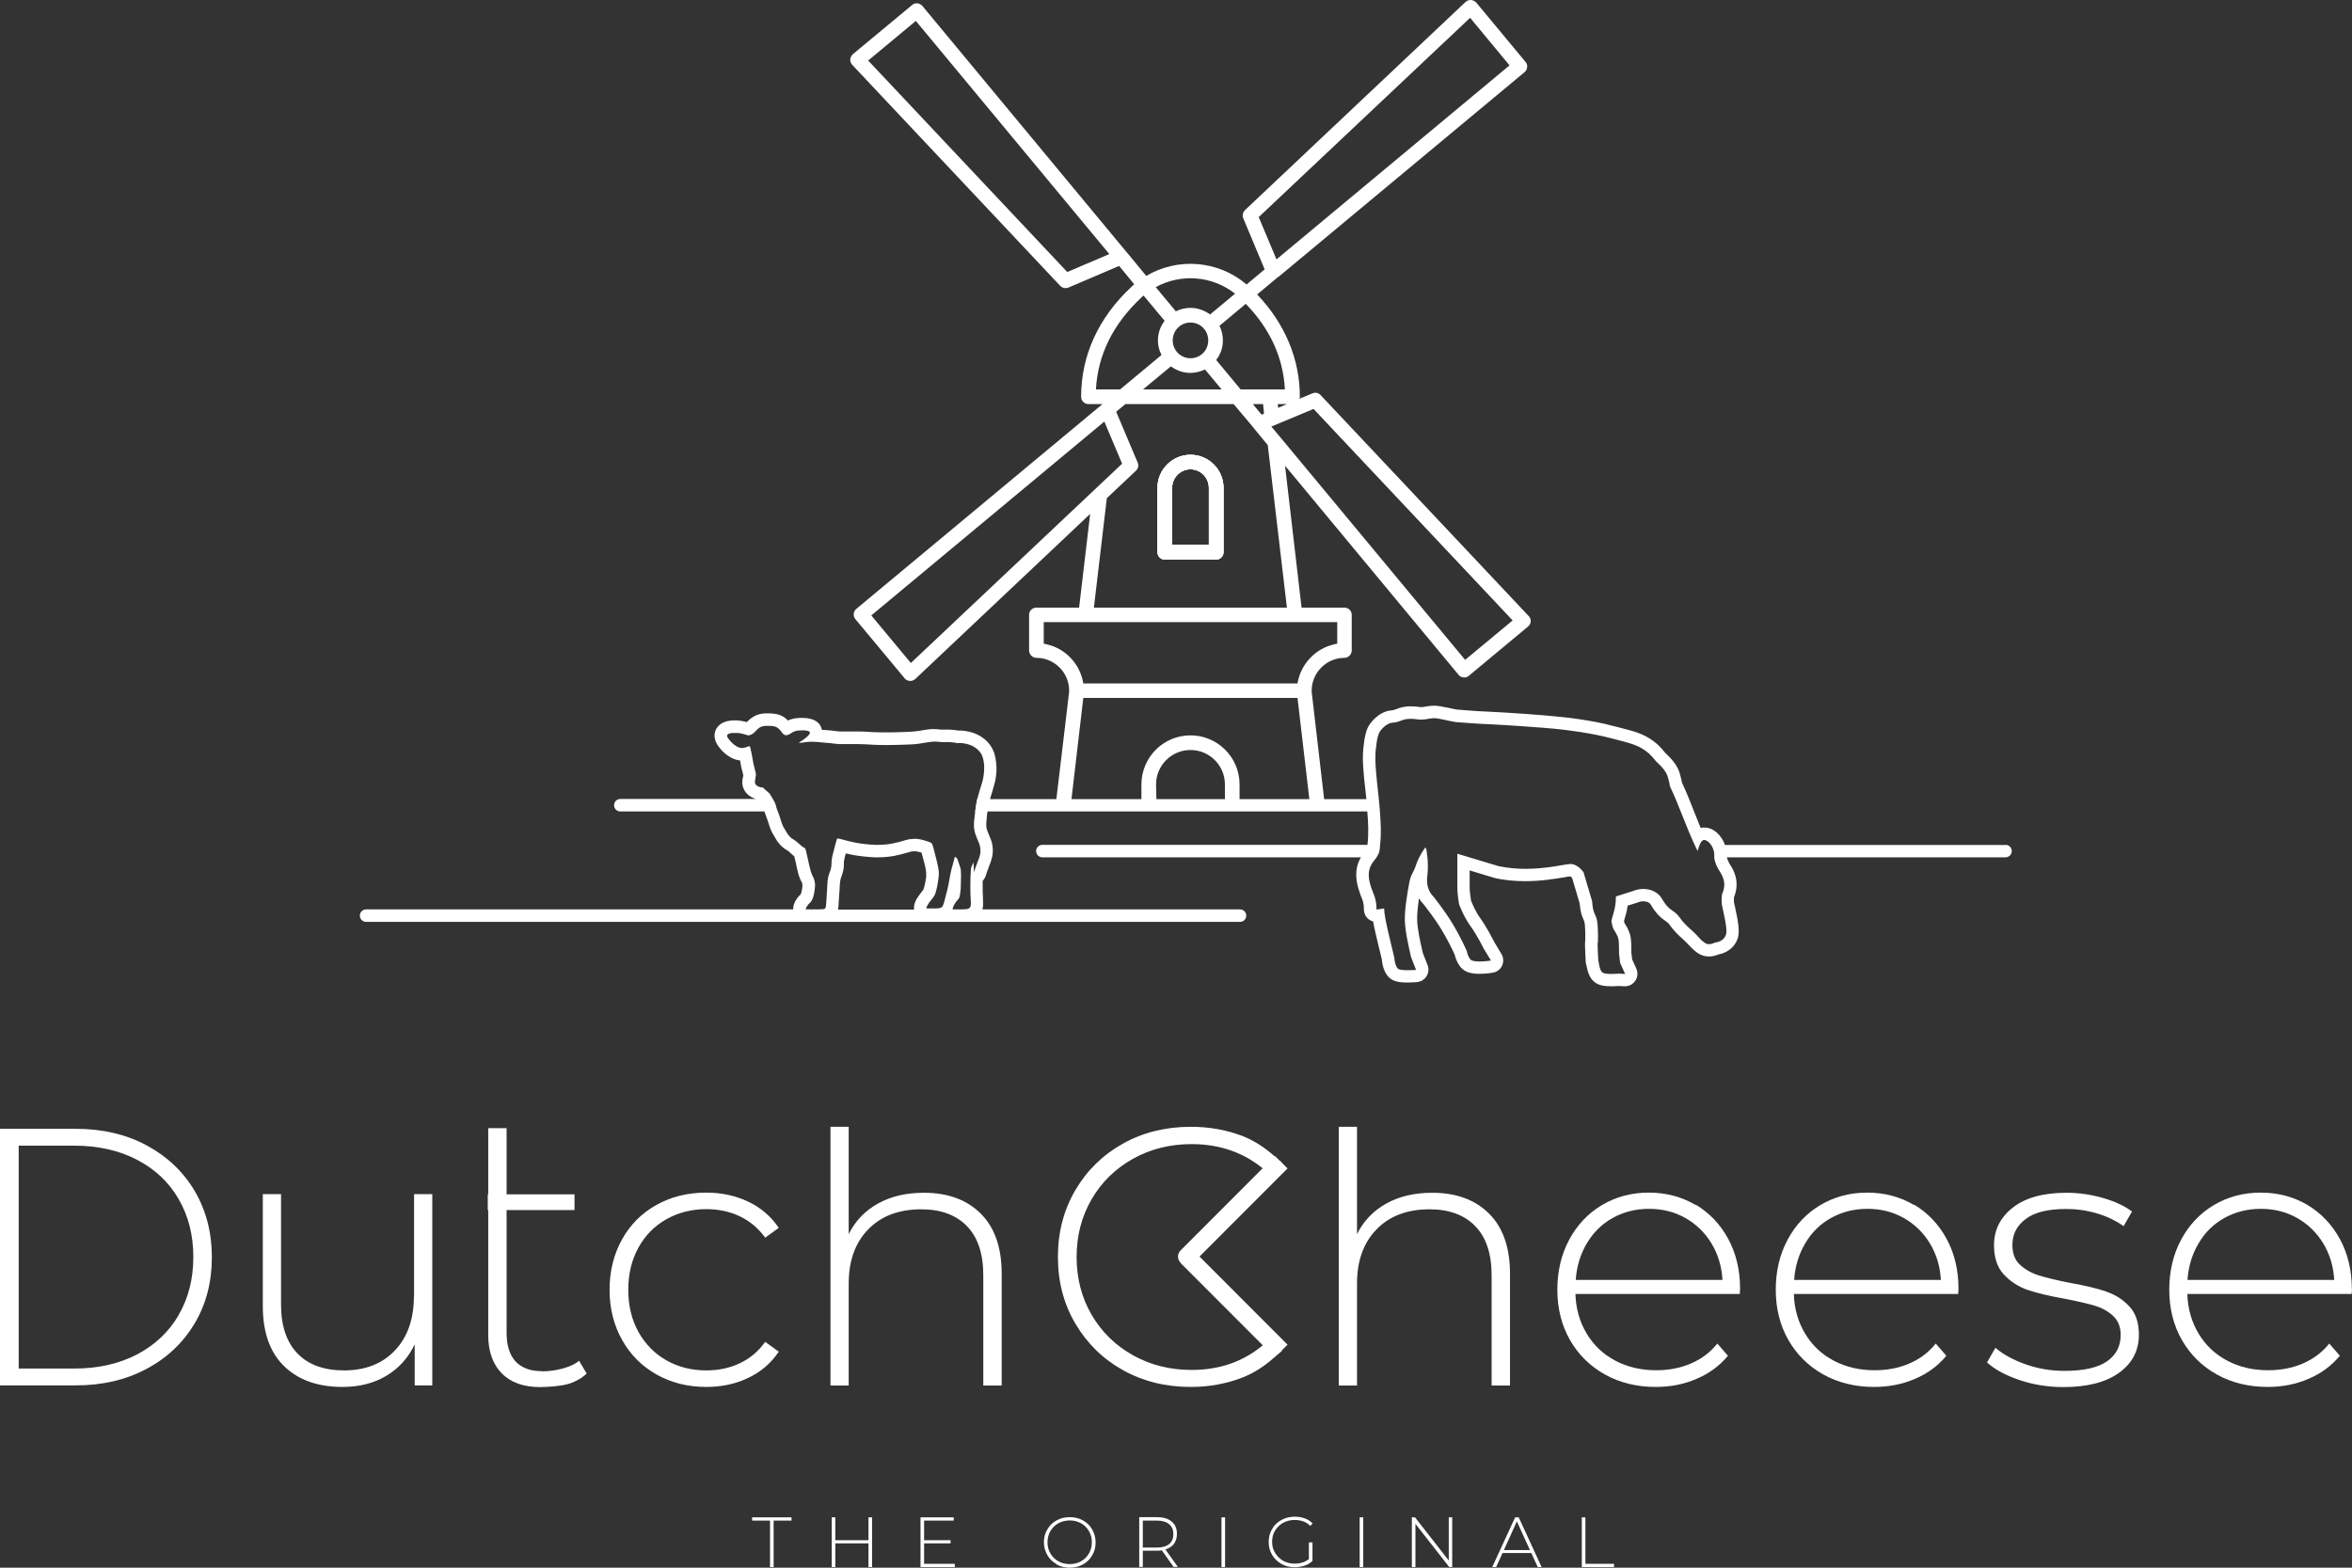 <svg width="237" height="158" viewBox="0 0 237 158" fill="none" xmlns="http://www.w3.org/2000/svg">
<rect x="0" y="0" width="237" height="158" fill="#333333" stroke="none"/>
<path d="M99.773 80.541C99.773 80.541 99.742 80.667 99.726 80.746C99.647 81.06 99.569 81.406 99.522 81.799H98.266C98.313 81.406 98.376 80.981 98.47 80.541H99.773Z" fill="white"/>
<path d="M107.967 80.541L107.889 81.17L106.444 80.73L106.46 80.541H107.967Z" fill="white"/>
<path d="M116.538 81.343C116.538 81.343 116.459 80.824 116.459 81.264C116.459 81.704 115.502 81.201 115.015 81.343V80.541H116.522V81.343H116.538Z" fill="white"/>
<path d="M119.96 45.836C118.123 45.836 116.632 47.329 116.632 49.168V55.66C116.632 56.053 116.962 56.398 117.37 56.398H122.55C122.958 56.398 123.288 56.053 123.288 55.66V49.168C123.288 47.329 121.796 45.836 119.96 45.836ZM121.812 54.905H118.108V49.168C118.108 48.146 118.94 47.298 119.96 47.298C120.98 47.298 121.812 48.146 121.812 49.168V54.905Z" fill="white"/>
<path d="M119.96 45.836C118.123 45.836 116.632 47.329 116.632 49.168V55.66C116.632 56.053 116.962 56.398 117.37 56.398H122.55C122.958 56.398 123.288 56.053 123.288 55.66V49.168C123.288 47.329 121.796 45.836 119.96 45.836ZM121.812 54.905H118.108V49.168C118.108 48.146 118.94 47.298 119.96 47.298C120.98 47.298 121.812 48.146 121.812 49.168V54.905Z" fill="white"/>
<path d="M119.96 45.836C118.123 45.836 116.632 47.329 116.632 49.168V55.66C116.632 56.053 116.962 56.398 117.37 56.398H122.55C122.958 56.398 123.288 56.053 123.288 55.66V49.168C123.288 47.329 121.796 45.836 119.96 45.836ZM121.812 54.905H118.108V49.168C118.108 48.146 118.94 47.298 119.96 47.298C120.98 47.298 121.812 48.146 121.812 49.168V54.905Z" fill="white"/>
<path d="M77.593 153.253H75.787V152.923H79.759V153.253H77.954V157.937H77.593V153.253Z" fill="white"/>
<path d="M87.874 152.923V157.937H87.513V155.548H84.17V157.937H83.809V152.923H84.17V155.234H87.513V152.923H87.874Z" fill="white"/>
<path d="M96.21 157.607V157.937H92.756V152.923H96.1V153.253H93.117V155.234H95.786V155.548H93.117V157.607H96.21Z" fill="white"/>
<path d="M106.46 157.638C106.068 157.418 105.754 157.12 105.534 156.727C105.314 156.334 105.189 155.91 105.189 155.438C105.189 154.966 105.298 154.526 105.534 154.149C105.754 153.756 106.068 153.457 106.46 153.237C106.852 153.017 107.292 152.907 107.794 152.907C108.297 152.907 108.72 153.017 109.129 153.237C109.521 153.457 109.835 153.756 110.055 154.149C110.275 154.542 110.4 154.966 110.4 155.454C110.4 155.941 110.29 156.365 110.055 156.758C109.835 157.151 109.521 157.45 109.129 157.67C108.736 157.89 108.297 158 107.794 158C107.292 158 106.868 157.89 106.46 157.67V157.638ZM108.925 157.356C109.27 157.167 109.537 156.9 109.725 156.57C109.914 156.24 110.023 155.862 110.023 155.438C110.023 155.014 109.929 154.652 109.725 154.306C109.521 153.96 109.27 153.709 108.925 153.52C108.579 153.332 108.202 153.237 107.794 153.237C107.386 153.237 106.994 153.332 106.648 153.52C106.303 153.709 106.036 153.976 105.848 154.306C105.659 154.636 105.55 155.014 105.55 155.438C105.55 155.862 105.644 156.224 105.848 156.57C106.052 156.915 106.319 157.167 106.648 157.356C106.994 157.544 107.371 157.638 107.794 157.638C108.218 157.638 108.595 157.544 108.925 157.356Z" fill="white"/>
<path d="M118.265 157.937L117.072 156.255C116.899 156.287 116.726 156.287 116.585 156.287H115.156V157.921H114.795V152.907H116.585C117.213 152.907 117.699 153.049 118.06 153.347C118.422 153.646 118.594 154.055 118.594 154.589C118.594 154.982 118.5 155.312 118.296 155.595C118.092 155.862 117.809 156.051 117.433 156.161L118.688 157.921H118.28L118.265 157.937ZM116.585 155.972C117.119 155.972 117.527 155.847 117.809 155.627C118.092 155.391 118.233 155.061 118.233 154.621C118.233 154.181 118.092 153.85 117.809 153.615C117.527 153.379 117.119 153.253 116.585 153.253H115.156V155.972H116.585Z" fill="white"/>
<path d="M123.084 152.923H123.445V157.937H123.084V152.923Z" fill="white"/>
<path d="M131.906 155.454H132.251V157.324C132.031 157.528 131.764 157.701 131.45 157.796C131.136 157.89 130.807 157.953 130.461 157.953C129.959 157.953 129.52 157.843 129.127 157.623C128.735 157.403 128.421 157.104 128.185 156.711C127.95 156.318 127.84 155.894 127.84 155.407C127.84 154.919 127.95 154.495 128.185 154.102C128.405 153.709 128.719 153.41 129.127 153.19C129.52 152.97 129.975 152.86 130.477 152.86C130.838 152.86 131.184 152.923 131.482 153.033C131.796 153.143 132.047 153.316 132.267 153.536L132.031 153.788C131.827 153.583 131.592 153.426 131.325 153.332C131.058 153.237 130.775 153.19 130.461 153.19C130.038 153.19 129.645 153.285 129.3 153.473C128.955 153.662 128.688 153.929 128.484 154.259C128.28 154.589 128.185 154.966 128.185 155.391C128.185 155.815 128.28 156.177 128.484 156.507C128.688 156.837 128.955 157.104 129.3 157.308C129.645 157.497 130.022 157.591 130.461 157.591C131.027 157.591 131.513 157.434 131.89 157.136V155.407L131.906 155.454Z" fill="white"/>
<path d="M137.007 152.923H137.368V157.937H137.007V152.923Z" fill="white"/>
<path d="M146.332 152.923V157.937H146.033L142.627 153.583V157.937H142.266V152.923H142.58L145.986 157.277V152.923H146.347H146.332Z" fill="white"/>
<path d="M154.306 156.523H151.402L150.758 157.937H150.366L152.673 152.923H153.034L155.342 157.937H154.949L154.306 156.523ZM154.165 156.224L152.846 153.332L151.543 156.224H154.165Z" fill="white"/>
<path d="M159.392 152.923H159.753V157.607H162.641V157.937H159.392V152.923Z" fill="white"/>
<path d="M14.771 115.435C12.699 114.319 10.313 113.769 7.629 113.769H0V139.626H7.629C10.313 139.626 12.684 139.075 14.771 137.959C16.843 136.859 18.46 135.319 19.622 133.37C20.783 131.405 21.349 129.189 21.349 126.705C21.349 124.222 20.768 121.99 19.622 120.041C18.46 118.076 16.843 116.551 14.771 115.435ZM18.005 132.537C17.016 134.234 15.619 135.555 13.798 136.513C11.977 137.456 9.874 137.928 7.488 137.928H1.884V115.467H7.488C9.874 115.467 11.977 115.938 13.798 116.882C15.619 117.825 17.016 119.145 18.005 120.858C18.994 122.556 19.48 124.505 19.48 126.69C19.48 128.874 18.994 130.823 18.005 132.521V132.537Z" fill="white"/>
<path d="M41.708 130.619C41.708 132.914 41.08 134.737 39.809 136.089C38.537 137.441 36.826 138.117 34.66 138.117C32.651 138.117 31.081 137.551 29.982 136.419C28.883 135.287 28.318 133.637 28.318 131.468V120.355H26.482V131.625C26.482 134.266 27.188 136.278 28.616 137.677C30.045 139.075 32.007 139.783 34.519 139.783C36.214 139.783 37.69 139.406 38.945 138.651C40.201 137.897 41.143 136.843 41.787 135.492V139.626H43.56V120.355H41.724V130.619H41.708Z" fill="white"/>
<path d="M54.627 138.195C53.45 138.195 52.555 137.865 51.959 137.221C51.362 136.576 51.048 135.617 51.048 134.36V121.958H57.892V120.371H51.048V113.706H49.196V120.371H49.149V121.958H49.196V134.549C49.196 136.199 49.651 137.488 50.562 138.415C51.472 139.343 52.759 139.798 54.439 139.798C55.208 139.798 56.652 139.688 57.358 139.453C58.065 139.217 58.646 138.887 59.117 138.431L58.347 137.142C57.562 137.849 55.836 138.211 54.643 138.211L54.627 138.195Z" fill="white"/>
<path d="M67.138 122.886C68.331 122.21 69.681 121.864 71.172 121.864C72.397 121.864 73.527 122.1 74.547 122.587C75.567 123.074 76.415 123.782 77.106 124.741L78.472 123.75C77.687 122.587 76.651 121.707 75.395 121.11C74.123 120.512 72.726 120.198 71.172 120.198C69.304 120.198 67.625 120.607 66.149 121.44C64.674 122.257 63.512 123.42 62.68 124.913C61.848 126.407 61.424 128.089 61.424 129.99C61.424 131.892 61.848 133.543 62.68 135.036C63.512 136.529 64.674 137.692 66.149 138.525C67.625 139.358 69.288 139.783 71.172 139.783C72.726 139.783 74.123 139.484 75.395 138.871C76.666 138.274 77.687 137.394 78.472 136.23L77.106 135.24C76.415 136.199 75.567 136.922 74.547 137.394C73.527 137.881 72.397 138.117 71.172 138.117C69.665 138.117 68.331 137.771 67.138 137.095C65.945 136.419 65.019 135.46 64.328 134.234C63.653 133.008 63.308 131.594 63.308 129.99C63.308 128.387 63.653 126.973 64.328 125.747C65.003 124.521 65.945 123.562 67.138 122.886Z" fill="white"/>
<path d="M93.086 120.214C91.312 120.214 89.774 120.575 88.471 121.298C87.168 122.021 86.179 123.059 85.52 124.379V113.565H83.683V139.641H85.52V129.377C85.52 127.083 86.163 125.259 87.482 123.908C88.785 122.556 90.574 121.88 92.835 121.88C94.797 121.88 96.335 122.446 97.434 123.577C98.533 124.709 99.082 126.36 99.082 128.529V139.641H100.935V128.371C100.935 125.731 100.228 123.719 98.831 122.32C97.434 120.921 95.519 120.214 93.117 120.214H93.086Z" fill="white"/>
<path d="M144.307 120.214C142.533 120.214 140.994 120.575 139.692 121.298C138.389 122.021 137.4 123.059 136.74 124.379V113.565H134.904V139.641H136.74V129.377C136.74 127.083 137.384 125.259 138.703 123.908C140.005 122.556 141.795 121.88 144.055 121.88C146.018 121.88 147.556 122.446 148.655 123.577C149.754 124.709 150.303 126.36 150.303 128.529V139.641H152.155V128.371C152.155 125.731 151.449 123.719 150.052 122.32C148.655 120.921 146.74 120.214 144.338 120.214H144.307Z" fill="white"/>
<path d="M170.851 121.44C169.454 120.622 167.9 120.198 166.142 120.198C164.384 120.198 162.83 120.622 161.417 121.455C160.02 122.289 158.921 123.452 158.12 124.945C157.32 126.438 156.927 128.12 156.927 129.99C156.927 131.861 157.351 133.574 158.199 135.052C159.046 136.529 160.224 137.692 161.715 138.525C163.206 139.358 164.917 139.783 166.848 139.783C168.324 139.783 169.689 139.516 170.961 138.965C172.232 138.431 173.284 137.645 174.116 136.639L173.049 135.413C172.342 136.293 171.447 136.969 170.38 137.425C169.313 137.881 168.151 138.101 166.895 138.101C165.373 138.101 164.007 137.787 162.782 137.142C161.558 136.498 160.601 135.602 159.894 134.423C159.188 133.26 158.795 131.924 158.748 130.415H175.309L175.34 129.896C175.34 128.026 174.948 126.344 174.147 124.866C173.347 123.389 172.248 122.241 170.867 121.408L170.851 121.44ZM158.78 129C158.874 127.617 159.251 126.391 159.91 125.291C160.569 124.19 161.433 123.342 162.516 122.744C163.599 122.147 164.807 121.833 166.173 121.833C167.539 121.833 168.748 122.147 169.831 122.76C170.914 123.373 171.793 124.222 172.452 125.306C173.111 126.391 173.488 127.617 173.567 129H158.78Z" fill="white"/>
<path d="M192.859 121.44C191.462 120.622 189.908 120.198 188.15 120.198C186.391 120.198 184.837 120.622 183.425 121.455C182.028 122.289 180.929 123.452 180.128 124.945C179.328 126.438 178.935 128.12 178.935 129.99C178.935 131.861 179.359 133.574 180.207 135.052C181.054 136.529 182.232 137.692 183.723 138.525C185.214 139.358 186.925 139.783 188.856 139.783C190.331 139.783 191.697 139.516 192.969 138.965C194.24 138.431 195.292 137.645 196.124 136.639L195.056 135.413C194.35 136.293 193.455 136.969 192.388 137.425C191.32 137.881 190.159 138.101 188.903 138.101C187.38 138.101 186.015 137.787 184.79 137.142C183.566 136.498 182.608 135.602 181.902 134.423C181.196 133.26 180.803 131.924 180.756 130.415H197.317L197.348 129.896C197.348 128.026 196.956 126.344 196.155 124.866C195.355 123.389 194.256 122.241 192.874 121.408L192.859 121.44ZM180.787 129C180.882 127.617 181.258 126.391 181.918 125.291C182.561 124.19 183.44 123.342 184.523 122.744C185.607 122.147 186.815 121.833 188.181 121.833C189.547 121.833 190.755 122.147 191.838 122.76C192.922 123.373 193.801 124.222 194.46 125.306C195.119 126.391 195.496 127.617 195.574 129H180.787Z" fill="white"/>
<path d="M212.229 130.163C211.303 129.849 210.095 129.566 208.603 129.299C207.253 129.032 206.202 128.78 205.448 128.544C204.695 128.309 204.067 127.947 203.549 127.476C203.031 127.004 202.78 126.328 202.78 125.464C202.78 124.379 203.235 123.515 204.145 122.839C205.056 122.163 206.406 121.848 208.195 121.848C209.247 121.848 210.283 121.99 211.288 122.289C212.292 122.587 213.187 123.012 213.988 123.577L214.835 122.1C214.066 121.534 213.093 121.078 211.884 120.732C210.675 120.387 209.467 120.214 208.227 120.214C205.888 120.214 204.082 120.717 202.827 121.707C201.555 122.697 200.927 123.97 200.927 125.495C200.927 126.752 201.257 127.743 201.916 128.45C202.576 129.157 203.376 129.676 204.318 130.006C205.26 130.32 206.484 130.619 208.007 130.886C209.31 131.138 210.33 131.374 211.068 131.594C211.806 131.814 212.433 132.16 212.936 132.631C213.438 133.103 213.689 133.731 213.689 134.549C213.689 135.68 213.234 136.561 212.308 137.205C211.382 137.849 209.953 138.164 208.007 138.164C206.657 138.164 205.354 137.944 204.114 137.504C202.874 137.064 201.853 136.513 201.069 135.838L200.221 137.315C201.006 138.022 202.105 138.62 203.502 139.091C204.899 139.563 206.374 139.798 207.928 139.798C210.33 139.798 212.214 139.311 213.532 138.352C214.867 137.394 215.526 136.105 215.526 134.517C215.526 133.307 215.212 132.364 214.568 131.672C213.925 130.981 213.156 130.478 212.229 130.179V130.163Z" fill="white"/>
<path d="M236.984 129.928C236.984 128.057 236.592 126.375 235.791 124.898C234.991 123.42 233.892 122.273 232.511 121.44C231.113 120.622 229.559 120.198 227.801 120.198C226.043 120.198 224.489 120.622 223.076 121.455C221.679 122.289 220.58 123.452 219.78 124.945C218.979 126.438 218.587 128.12 218.587 129.99C218.587 131.861 219.011 133.574 219.858 135.052C220.706 136.529 221.883 137.692 223.375 138.525C224.866 139.358 226.577 139.783 228.508 139.783C229.983 139.783 231.349 139.516 232.62 138.965C233.892 138.431 234.944 137.645 235.776 136.639L234.708 135.413C234.002 136.293 233.107 136.969 232.04 137.425C230.972 137.881 229.811 138.101 228.555 138.101C227.032 138.101 225.666 137.787 224.442 137.142C223.218 136.498 222.26 135.602 221.554 134.423C220.847 133.26 220.455 131.924 220.408 130.415H236.969L237 129.896L236.984 129.928ZM220.423 129C220.518 127.617 220.894 126.391 221.554 125.291C222.197 124.19 223.076 123.342 224.159 122.744C225.243 122.147 226.451 121.833 227.817 121.833C229.183 121.833 230.391 122.147 231.475 122.76C232.558 123.373 233.437 124.222 234.096 125.306C234.755 126.391 235.132 127.617 235.21 129H220.423Z" fill="white"/>
<path d="M129.159 117.196V117.164C129.096 117.07 128.97 117.007 128.876 116.913L128.468 116.504L128.436 116.536C127.479 115.687 126.412 114.964 125.156 114.477C123.586 113.879 121.859 113.565 119.991 113.565C117.464 113.565 115.172 114.131 113.147 115.263C111.122 116.394 109.521 117.966 108.359 119.947C107.198 121.927 106.601 124.175 106.601 126.674C106.601 129.173 107.182 131.405 108.359 133.401C109.537 135.397 111.122 136.954 113.147 138.085C115.172 139.217 117.448 139.783 119.991 139.783C121.828 139.783 123.555 139.468 125.14 138.855C126.412 138.368 127.495 137.629 128.452 136.765H128.468L128.672 136.576C128.829 136.419 129.017 136.309 129.174 136.152L129.143 136.12L129.739 135.523L120.87 126.642L129.739 117.762L129.159 117.18V117.196ZM118.971 127.303L127.243 135.586C125.281 137.221 122.911 138.069 120.07 138.069C117.903 138.069 115.941 137.582 114.168 136.592C112.394 135.602 111.012 134.25 109.992 132.505C108.987 130.776 108.485 128.827 108.485 126.69C108.485 124.552 108.987 122.603 109.992 120.874C110.997 119.145 112.394 117.777 114.168 116.787C115.941 115.797 117.903 115.31 120.07 115.31C122.911 115.31 125.281 116.159 127.228 117.746L118.971 126.014C118.798 126.187 118.704 126.407 118.704 126.642C118.704 126.878 118.798 127.114 118.971 127.271V127.303Z" fill="white"/>
<path d="M202.105 85.162H173.818C173.677 84.769 173.472 84.424 173.206 84.125C172.782 83.653 172.264 83.402 171.73 83.402C171.652 83.402 171.51 83.402 171.432 83.433C171.416 83.433 171.385 83.433 171.369 83.449C171.165 82.962 170.977 82.443 170.757 81.925C170.364 80.919 169.956 79.881 169.485 78.875C169.454 78.671 169.391 78.435 169.328 78.199L169.297 78.089C169.14 77.366 168.638 76.643 167.774 75.857C167.523 75.527 167.256 75.244 167.005 75.009C165.859 74.018 164.855 73.751 163.316 73.358L162.626 73.185C160.334 72.557 157.477 72.258 156.66 72.195C155.311 72.054 151.967 71.818 150.256 71.739C149.079 71.692 148.419 71.645 147.682 71.582L146.85 71.519C146.598 71.488 146.284 71.409 145.986 71.346C145.468 71.252 144.997 71.142 144.621 71.126H144.495C144.181 71.126 143.93 71.173 143.694 71.205C143.522 71.236 143.365 71.268 143.223 71.268C143.176 71.268 143.114 71.268 143.051 71.252C142.721 71.205 142.423 71.189 142.156 71.189C141.418 71.189 140.994 71.346 140.696 71.472C140.508 71.535 140.398 71.582 140.194 71.598C138.985 71.692 138.028 72.824 137.792 73.405C137.604 73.814 137.463 74.584 137.431 74.993C137.337 75.59 137.306 76.282 137.353 77.162C137.4 77.979 137.494 78.859 137.604 79.787C137.635 80.038 137.651 80.274 137.682 80.541H133.428L132.172 69.727V69.602C132.172 67.794 133.664 66.301 135.469 66.301C135.861 66.301 136.175 65.986 136.207 65.594V61.963C136.207 61.554 135.877 61.24 135.469 61.24H131.152L129.488 46.936L146.975 68.014C147.085 68.171 147.273 68.25 147.462 68.266C147.462 68.281 147.509 68.281 147.525 68.281C147.713 68.281 147.87 68.234 148.011 68.108L153.961 63.157C154.133 63.016 154.227 62.843 154.243 62.623C154.259 62.434 154.18 62.214 154.039 62.088L133.067 39.816C132.863 39.596 132.549 39.517 132.251 39.643L130.932 40.193C130.932 40.193 130.979 40.067 130.979 39.989C130.979 36.185 129.488 32.633 126.678 29.678L128.782 27.917H128.813L153.615 7.279C153.772 7.154 153.866 6.981 153.882 6.776C153.913 6.588 153.851 6.384 153.709 6.226L148.765 0.269C148.623 0.112 148.435 0.018 148.231 0.002C148.027 -0.014 147.823 0.065 147.682 0.191L125.454 21.174C125.234 21.394 125.156 21.724 125.281 22.007L127.432 27.147L125.611 28.672C122.738 26.22 118.657 25.937 115.502 27.807L113.571 25.465L113.54 25.434L92.945 0.599C92.819 0.458 92.646 0.364 92.442 0.332C92.254 0.316 92.05 0.379 91.909 0.505L85.944 5.456C85.787 5.598 85.692 5.786 85.677 5.991C85.661 6.195 85.739 6.384 85.881 6.541L106.821 28.797C107.041 29.033 107.371 29.096 107.653 28.986L112.77 26.801L114.293 28.656C114.183 28.735 114.073 28.829 113.979 28.939C110.667 32.035 108.94 35.855 108.94 39.989C108.94 40.397 109.27 40.727 109.678 40.727H111.091L86.289 61.365C85.975 61.617 85.928 62.088 86.195 62.403L91.155 68.36C91.281 68.533 91.469 68.611 91.673 68.627H91.72C91.909 68.627 92.081 68.564 92.222 68.439L109.851 51.793L108.736 61.24H104.435C104.027 61.24 103.697 61.554 103.697 61.963V65.594C103.729 65.986 104.043 66.301 104.435 66.301C106.256 66.301 107.732 67.794 107.732 69.602C107.732 69.649 107.732 69.68 107.732 69.727L106.444 80.541H99.757C99.836 80.29 99.898 80.054 99.977 79.818C100.087 79.457 100.181 79.127 100.26 78.812C100.401 78.184 100.448 77.586 100.385 76.958C100.338 76.423 100.228 75.747 99.789 75.119C99.396 74.553 98.784 74.113 98.078 73.861C97.513 73.673 96.979 73.625 96.618 73.625H96.555C96.194 73.562 95.864 73.547 95.629 73.531H94.734C94.577 73.5 94.404 73.484 94.2 73.484C94.075 73.484 93.949 73.484 93.808 73.484C93.588 73.5 93.306 73.547 92.992 73.594C92.803 73.625 92.599 73.673 92.395 73.688C91.924 73.751 91.438 73.767 90.935 73.783C90.433 73.798 89.946 73.814 89.491 73.814C89.067 73.814 88.659 73.814 88.282 73.798C88.063 73.798 87.843 73.783 87.623 73.767L87.089 73.735C86.728 73.72 86.336 73.72 85.959 73.72H84.594C84.421 73.704 84.264 73.688 84.107 73.673L83.793 73.625C83.542 73.61 83.275 73.578 82.992 73.563H82.851L82.82 73.547C82.804 73.515 82.804 73.484 82.788 73.453C82.694 73.06 82.349 72.509 81.329 72.384C81.14 72.368 80.967 72.352 80.795 72.352C80.606 72.352 80.402 72.368 80.245 72.384C79.931 72.415 79.665 72.494 79.398 72.62C79.194 72.399 78.911 72.179 78.503 72.038C78.189 71.944 77.828 71.896 77.388 71.896H77.216C76.839 71.896 76.368 71.959 75.881 72.258C75.599 72.431 75.41 72.62 75.269 72.761C75.269 72.777 75.254 72.777 75.254 72.777C75.049 72.73 74.814 72.667 74.579 72.635C74.39 72.604 74.218 72.604 74.061 72.604C73.888 72.604 73.715 72.604 73.543 72.635C73.307 72.667 72.569 72.777 72.177 73.453C72.004 73.783 71.784 74.474 72.475 75.323C72.569 75.464 72.977 75.952 73.511 76.266C73.841 76.486 74.202 76.596 74.579 76.643V76.69C74.61 76.863 74.641 77.068 74.688 77.272C74.72 77.445 74.783 77.665 74.83 77.838L74.892 78.105V78.215C74.814 78.467 74.751 78.844 74.845 79.252C74.955 79.63 75.222 80.133 75.913 80.431C76.007 80.463 76.101 80.494 76.18 80.526H62.507C62.162 80.526 61.879 80.793 61.879 81.154C61.879 81.516 62.162 81.783 62.507 81.783H77.027C77.027 81.783 77.043 81.814 77.043 81.83C77.075 81.94 77.137 82.097 77.2 82.27L77.278 82.49L77.357 82.695C77.404 82.883 77.483 83.088 77.577 83.371C77.718 83.779 77.844 83.999 77.985 84.219C78.016 84.282 78.063 84.361 78.126 84.455C78.456 85.052 78.88 85.477 79.398 85.744C79.476 85.791 79.586 85.917 79.696 86.011C79.822 86.121 79.931 86.216 80.041 86.31L80.073 86.467C80.135 86.719 80.214 87.017 80.261 87.284L80.308 87.504C80.387 87.835 80.449 88.133 80.559 88.416C80.606 88.573 80.685 88.731 80.763 88.872C80.779 88.919 80.81 88.966 80.826 89.013C80.842 89.045 80.858 89.092 80.858 89.218C80.858 89.406 80.826 89.642 80.779 89.815C80.748 89.988 80.716 90.082 80.685 90.129L80.653 90.161C80.544 90.271 80.434 90.381 80.355 90.491C80.088 90.852 79.947 91.183 79.931 91.497V91.654H36.889C36.544 91.654 36.261 91.937 36.261 92.283C36.261 92.629 36.544 92.912 36.889 92.912H124.952C125.297 92.912 125.58 92.629 125.58 92.283C125.58 91.937 125.297 91.654 124.952 91.654H98.988C98.988 91.654 99.004 91.576 99.019 91.544C99.082 91.245 99.067 90.978 99.051 90.68V90.491C99.019 90.177 99.019 89.768 99.019 89.234V88.778C99.161 88.621 99.302 88.416 99.38 88.118C99.396 88.07 99.412 87.992 99.443 87.913C99.49 87.756 99.569 87.536 99.647 87.347C99.71 87.174 99.773 87.017 99.82 86.891C99.946 86.499 100.04 86.184 100.04 85.791C100.055 85.54 100.008 85.178 99.93 84.864C99.851 84.628 99.789 84.455 99.695 84.251L99.616 84.046C99.553 83.905 99.428 83.606 99.396 83.371C99.365 83.151 99.38 82.899 99.428 82.443C99.443 82.207 99.475 81.987 99.506 81.783H137.776C137.886 82.962 137.918 84.141 137.792 85.147H105.032C104.686 85.147 104.404 85.43 104.404 85.775C104.404 86.121 104.686 86.404 105.032 86.404H137.133C136.678 87.19 136.411 88.228 136.992 89.894C137.023 90.019 137.086 90.161 137.133 90.302C137.306 90.695 137.447 91.073 137.431 91.623C137.431 92 137.572 92.346 137.855 92.597C137.996 92.723 138.169 92.817 138.357 92.864C138.499 93.635 138.734 94.578 138.985 95.646C139.079 96.039 139.174 96.385 139.236 96.668C139.283 97.234 139.472 98.161 140.115 98.633C140.492 98.916 140.994 99.026 141.826 99.026C142.329 99.026 142.784 98.979 142.784 98.979C143.176 98.947 143.537 98.727 143.741 98.397C143.961 98.051 143.993 97.643 143.851 97.265L143.38 96.071L143.333 95.867C143.129 95.002 142.831 93.682 142.8 92.739C142.784 92.11 142.878 91.277 142.988 90.522C143.161 90.837 143.349 91.041 143.475 91.167C143.679 91.434 144.573 92.566 145.248 93.682C145.876 94.703 146.41 95.835 146.583 96.212C146.646 96.511 146.802 96.983 147.148 97.438C147.634 98.067 148.435 98.146 149.079 98.146C149.722 98.146 150.334 98.051 150.397 98.036C150.821 97.973 151.182 97.706 151.355 97.328C151.527 96.951 151.512 96.511 151.292 96.149L150.586 94.971C150.444 94.703 149.832 93.477 149.157 92.534C148.686 91.89 148.341 91.057 148.231 90.774C148.184 90.46 148.09 89.847 148.09 89.454V87.725L150.633 88.495C150.633 88.495 150.711 88.495 150.758 88.526C151.669 88.715 152.658 88.809 153.694 88.809C155.295 88.809 156.645 88.573 157.555 88.432C157.822 88.385 158.152 88.322 158.246 88.322C158.277 88.338 158.34 88.416 158.419 88.495L159.172 91.041C159.251 91.937 159.392 92.299 159.565 92.676C159.596 92.754 159.627 92.817 159.659 92.927C159.737 93.21 159.753 94.279 159.737 94.766C159.69 95.081 159.721 95.662 159.784 96.951C159.8 97.077 159.816 97.187 159.863 97.297C160.004 98.146 160.287 98.712 160.742 99.026C161.119 99.293 161.589 99.403 162.343 99.403C162.657 99.403 162.955 99.387 163.096 99.372L163.662 99.403H163.74C164.148 99.403 164.541 99.199 164.776 98.853C165.027 98.491 165.059 98.036 164.886 97.627L164.462 96.684L164.384 96.024C164.384 95.364 164.368 94.845 164.321 94.515C164.242 93.933 163.944 93.446 163.756 93.132C163.724 93.1 163.709 93.069 163.693 93.037C163.677 93.006 163.662 92.927 163.646 92.833C163.662 92.739 163.693 92.629 163.724 92.519C163.866 92.094 163.96 91.686 164.007 91.277L164.964 90.978C164.964 90.978 165.043 90.947 165.074 90.931C165.231 90.868 165.404 90.837 165.577 90.837C165.749 90.837 166.173 90.868 166.346 91.183C166.927 92.189 167.445 92.55 167.837 92.833C168.025 92.959 168.104 93.022 168.214 93.179C168.669 93.823 169.124 94.248 169.548 94.625C169.658 94.735 169.768 94.829 169.878 94.939C170.035 95.096 170.145 95.206 170.239 95.316C170.443 95.521 170.647 95.741 171.024 96.024C171.385 96.275 171.777 96.401 172.201 96.401C172.593 96.401 172.923 96.291 173.158 96.197C174.132 96.008 174.854 95.395 175.121 94.515C175.309 93.839 175.152 92.864 174.807 91.308C174.775 91.167 174.744 91.057 174.728 90.978C174.713 90.868 174.713 90.632 174.728 90.428C175.372 88.809 174.665 87.662 174.304 87.096C174.273 87.033 174.242 86.97 174.21 86.923C174.1 86.719 174.038 86.53 174.006 86.404H202.089C202.434 86.404 202.717 86.121 202.717 85.775C202.717 85.43 202.434 85.147 202.089 85.147L202.105 85.162ZM126.835 21.881L148.137 1.794L152.108 6.588L128.625 26.141L126.835 21.881ZM107.543 27.414L87.482 6.101L92.285 2.108L111.781 25.607L107.543 27.414ZM93.337 88.322C93.306 88.589 93.243 88.919 93.18 89.202C93.133 89.344 93.086 89.579 93.039 89.674C93.039 89.674 92.96 89.784 92.882 89.862C92.882 89.878 92.835 89.925 92.835 89.941C92.631 90.192 92.489 90.397 92.364 90.601C92.222 90.868 92.05 91.23 92.113 91.67H84.436C84.484 91.497 84.499 91.324 84.499 91.12L84.546 90.428L84.594 89.768C84.609 89.375 84.625 89.076 84.656 88.856C84.672 88.731 84.688 88.652 84.735 88.495L84.782 88.369C84.845 88.165 84.939 87.929 84.986 87.646C85.017 87.489 85.033 87.332 85.033 87.143C85.033 87.064 85.033 86.97 85.033 86.86C85.064 86.609 85.159 86.231 85.221 86.011C85.441 86.058 85.724 86.121 86.038 86.184C86.728 86.294 87.529 86.388 88.172 86.404H88.487C89.036 86.404 89.57 86.357 90.103 86.263C90.653 86.153 91.124 86.027 91.532 85.901C91.642 85.87 91.736 85.838 91.814 85.823L92.191 85.791L92.521 85.838C92.662 85.885 92.772 85.901 92.866 85.933L92.945 86.263L93.007 86.483C93.102 86.813 93.211 87.222 93.274 87.552C93.337 87.913 93.337 88.102 93.321 88.322H93.337ZM99.051 78.545C98.91 79.095 98.674 79.755 98.501 80.431C98.486 80.463 98.486 80.51 98.47 80.541C98.376 80.981 98.313 81.406 98.266 81.799C98.235 81.987 98.219 82.176 98.203 82.333C98.14 82.852 98.109 83.213 98.172 83.575C98.219 83.936 98.36 84.282 98.47 84.549C98.58 84.817 98.674 84.99 98.721 85.194C98.784 85.398 98.8 85.618 98.8 85.807C98.8 86.011 98.753 86.168 98.658 86.483C98.549 86.781 98.36 87.222 98.266 87.536C98.188 87.756 98.156 87.913 98.14 87.913V87.866C98.125 87.725 98.14 87.284 98.078 86.907L97.842 87.489C97.795 87.992 97.779 88.683 97.779 89.249C97.779 89.815 97.779 90.255 97.811 90.585C97.826 90.915 97.842 91.135 97.811 91.293C97.779 91.434 97.685 91.528 97.591 91.576C97.497 91.623 97.403 91.638 97.214 91.638C97.042 91.654 96.775 91.654 96.571 91.654H96.131C96.037 91.654 95.99 91.654 95.99 91.591C95.99 91.513 96.068 91.371 96.115 91.261C96.178 91.135 96.225 91.041 96.32 90.915C96.398 90.805 96.524 90.664 96.602 90.57C96.665 90.475 96.681 90.428 96.712 90.287C96.743 90.145 96.775 89.925 96.806 89.564C96.806 89.218 96.838 88.715 96.838 88.353C96.838 87.992 96.822 87.756 96.806 87.583C96.759 87.41 96.712 87.284 96.649 87.096C96.586 86.923 96.524 86.719 96.461 86.546L96.225 86.326C96.178 86.514 96.084 86.876 95.99 87.19C95.896 87.52 95.817 87.819 95.754 88.165C95.692 88.495 95.629 88.872 95.566 89.186C95.503 89.516 95.425 89.799 95.346 90.114C95.268 90.428 95.174 90.774 95.111 91.01C95.032 91.245 94.985 91.355 94.891 91.434C94.781 91.513 94.624 91.544 94.373 91.56H93.415C93.415 91.56 93.368 91.56 93.353 91.528C93.337 91.481 93.368 91.371 93.463 91.23C93.541 91.073 93.682 90.884 93.824 90.711C93.965 90.538 94.091 90.397 94.185 90.208C94.279 90.004 94.326 89.784 94.404 89.485C94.467 89.171 94.546 88.793 94.577 88.432C94.624 88.086 94.609 87.756 94.514 87.332C94.436 86.891 94.279 86.341 94.185 85.948C94.075 85.555 94.028 85.32 93.965 85.162C93.918 85.005 93.855 84.942 93.651 84.864C93.447 84.785 93.117 84.691 92.819 84.612C92.599 84.565 92.411 84.549 92.222 84.534L91.626 84.581C91.485 84.612 91.343 84.644 91.186 84.691C90.841 84.801 90.386 84.927 89.884 85.021C89.475 85.1 89.02 85.147 88.502 85.147H88.22C87.576 85.131 86.838 85.037 86.273 84.942C85.708 84.832 85.3 84.722 85.017 84.644C84.798 84.581 84.625 84.534 84.531 84.518H84.358C84.358 84.518 84.342 84.534 84.327 84.565C84.327 84.581 84.311 84.612 84.311 84.644C84.248 84.817 84.154 85.178 84.06 85.555C83.95 85.948 83.84 86.373 83.809 86.687C83.762 87.017 83.809 87.222 83.746 87.442C83.715 87.646 83.62 87.897 83.542 88.086C83.479 88.306 83.432 88.463 83.4 88.715C83.385 88.966 83.353 89.281 83.338 89.689C83.306 90.098 83.275 90.617 83.259 90.963C83.228 91.324 83.228 91.434 83.165 91.528C83.102 91.623 82.992 91.638 82.804 91.638C82.616 91.654 82.38 91.654 82.223 91.654H81.894C81.894 91.654 81.784 91.654 81.674 91.654H81.329C81.234 91.654 81.187 91.654 81.203 91.591C81.203 91.528 81.266 91.387 81.391 91.23C81.501 91.073 81.658 90.978 81.784 90.774C81.894 90.57 81.972 90.365 82.019 90.098C82.082 89.831 82.113 89.516 82.129 89.249C82.129 88.982 82.082 88.762 82.019 88.573C81.941 88.385 81.831 88.212 81.752 87.96C81.658 87.725 81.595 87.41 81.501 87.017C81.423 86.609 81.297 86.121 81.234 85.838C81.171 85.54 81.156 85.477 80.967 85.398C80.795 85.335 80.292 84.801 79.994 84.628C79.696 84.487 79.46 84.235 79.225 83.826C79.005 83.433 78.911 83.355 78.77 82.946C78.629 82.538 78.566 82.286 78.487 82.066C78.44 81.972 78.409 81.877 78.377 81.783C78.33 81.657 78.283 81.547 78.252 81.453C78.205 81.28 78.189 81.123 78.063 80.871C78.016 80.761 77.954 80.651 77.875 80.526C77.765 80.337 77.655 80.133 77.561 79.991L76.855 79.362C76.729 79.362 76.588 79.347 76.447 79.284C76.29 79.221 76.133 79.111 76.085 78.938C76.038 78.765 76.117 78.529 76.133 78.341C76.18 78.168 76.18 78.042 76.133 77.822C76.085 77.602 75.991 77.288 75.928 77.005C75.866 76.722 75.834 76.455 75.787 76.235C75.756 75.999 75.693 75.779 75.662 75.622C75.63 75.449 75.615 75.339 75.583 75.276C75.567 75.229 75.536 75.213 75.489 75.213C75.458 75.213 75.426 75.229 75.379 75.229C75.269 75.276 75.081 75.354 74.877 75.386H74.783C74.594 75.386 74.406 75.339 74.186 75.197C73.919 75.04 73.637 74.757 73.464 74.537C73.291 74.317 73.229 74.176 73.291 74.066C73.354 73.956 73.543 73.908 73.747 73.877C73.856 73.877 73.966 73.877 74.076 73.877C74.186 73.877 74.296 73.877 74.422 73.877C74.641 73.908 74.877 73.971 75.065 74.018C75.207 74.066 75.316 74.113 75.442 74.113C75.458 74.113 75.489 74.097 75.505 74.097C75.646 74.081 75.819 73.987 75.976 73.846C76.164 73.688 76.337 73.453 76.541 73.327C76.76 73.201 76.98 73.154 77.263 73.154H77.404C77.655 73.154 77.922 73.17 78.111 73.233C78.362 73.311 78.503 73.468 78.644 73.625C78.77 73.798 78.88 73.956 79.005 74.034C79.068 74.081 79.147 74.097 79.209 74.097C79.288 74.097 79.351 74.081 79.429 74.05C79.57 74.003 79.712 73.893 79.869 73.798C80.026 73.72 80.167 73.657 80.402 73.625C80.528 73.625 80.669 73.61 80.81 73.61C80.936 73.61 81.077 73.61 81.187 73.625C81.423 73.657 81.58 73.704 81.611 73.814C81.627 73.908 81.532 74.066 81.36 74.223C81.203 74.38 80.983 74.537 80.81 74.647C80.638 74.757 80.528 74.82 80.512 74.851C80.496 74.867 80.512 74.867 80.544 74.867C80.591 74.867 80.685 74.867 80.81 74.851C81.014 74.82 81.36 74.757 81.721 74.757C81.752 74.757 81.784 74.757 81.831 74.757C82.145 74.757 82.474 74.789 82.757 74.82C83.102 74.851 83.4 74.867 83.683 74.899C83.966 74.93 84.233 74.977 84.546 74.993H85.975C86.336 74.993 86.713 74.993 87.058 75.009C87.498 75.024 87.859 75.056 88.251 75.072C88.644 75.087 89.067 75.087 89.522 75.087C89.978 75.087 90.48 75.072 90.998 75.056C91.516 75.04 92.05 75.024 92.552 74.962C93.07 74.883 93.557 74.789 93.949 74.757C94.043 74.741 94.138 74.741 94.216 74.741C94.467 74.741 94.656 74.773 94.844 74.789H95.597C95.864 74.804 96.147 74.82 96.461 74.899C96.524 74.899 96.571 74.883 96.633 74.883C96.947 74.883 97.324 74.93 97.685 75.056C98.125 75.197 98.533 75.496 98.784 75.842C99.035 76.188 99.114 76.612 99.161 77.052C99.192 77.508 99.161 77.979 99.051 78.545ZM129.677 61.24H110.227L111.53 50.206L114.45 47.455C114.686 47.251 114.764 46.92 114.638 46.622L112.472 41.498L113.398 40.727H124.308L126.333 43.132L126.349 43.164L127.746 44.861L129.677 61.24ZM119.96 37.584C120.478 37.584 120.98 37.442 121.42 37.238L123.099 39.25H115.172L117.982 36.924C118.531 37.332 119.222 37.584 119.96 37.584ZM118.17 34.315C118.17 33.309 118.955 32.507 119.96 32.507C120.964 32.507 121.749 33.309 121.749 34.315C121.749 35.321 120.949 36.106 119.96 36.106C118.971 36.106 118.17 35.305 118.17 34.315ZM126.239 40.727H127.275L127.369 41.686L127.134 41.796L126.239 40.727ZM132.361 41.215L152.422 62.529L147.634 66.505L129.017 44.075L128.107 42.991L132.361 41.215ZM128.798 41.105L128.75 40.727H129.677L128.798 41.105ZM129.473 39.25H125.014L122.55 36.279C122.974 35.745 123.225 35.053 123.225 34.315C123.225 33.78 123.099 33.277 122.88 32.837L125.532 30.621C127.981 33.151 129.3 36.028 129.473 39.25ZM124.449 29.599L121.938 31.69C121.388 31.297 120.698 31.029 119.96 31.029C119.426 31.029 118.94 31.155 118.484 31.375L116.459 28.939C118.971 27.556 122.142 27.776 124.449 29.599ZM110.432 39.25C110.62 35.776 112.143 32.68 114.984 30.008C115.062 29.929 115.141 29.851 115.235 29.788L117.354 32.334C116.93 32.868 116.679 33.576 116.679 34.315C116.679 34.833 116.805 35.336 117.04 35.776L112.865 39.25H110.432ZM91.783 66.82L87.796 62.026L111.279 42.488L113.069 46.732L91.783 66.82ZM123.429 80.541H116.522L116.491 79.064C116.491 77.146 118.045 75.59 119.96 75.59C121.875 75.59 123.429 77.146 123.429 79.064V80.541ZM124.905 80.541V79.064C124.905 76.329 122.691 74.113 119.96 74.113C117.229 74.113 115.015 76.329 115.015 79.064V80.541H107.967L109.16 70.34H130.744L131.937 80.541H124.905ZM130.744 68.879H109.16C108.846 66.945 107.402 65.389 105.518 64.949C105.408 64.918 105.283 64.886 105.173 64.871V62.701H134.747V64.871C134.621 64.886 134.511 64.918 134.402 64.949C132.518 65.389 131.058 66.945 130.744 68.879ZM173.928 94.169C173.755 94.766 173.19 94.955 172.782 95.002C172.782 95.002 172.531 95.159 172.217 95.159C172.075 95.159 171.918 95.128 171.777 95.018C171.322 94.703 171.259 94.531 170.772 94.043C170.27 93.572 169.752 93.179 169.266 92.487C168.716 91.67 168.198 91.89 167.46 90.57C167.068 89.894 166.314 89.595 165.592 89.595C165.247 89.595 164.902 89.658 164.603 89.784L162.83 90.35C162.83 91.025 162.735 91.544 162.547 92.173C162.469 92.409 162.421 92.629 162.374 92.833C162.421 93.116 162.5 93.477 162.578 93.619C162.72 93.87 163.034 94.295 163.096 94.719C163.144 95.033 163.144 95.772 163.144 96.118L163.253 97.045L163.756 98.161L163.096 98.13C163.096 98.13 162.735 98.161 162.359 98.161C162.013 98.161 161.637 98.13 161.48 98.02C161.228 97.847 161.119 97.234 161.087 96.904H161.056C161.056 96.904 160.962 95.081 160.977 95.081C160.977 95.081 160.993 95.081 160.993 95.096C161.009 95.096 161.024 94.798 161.024 94.405C161.024 93.792 160.993 92.943 160.883 92.597C160.71 92 160.522 92.078 160.428 90.821L159.565 87.913C159.565 87.913 158.999 87.08 158.262 87.08C157.728 87.08 155.938 87.567 153.709 87.567C152.862 87.567 151.951 87.489 151.025 87.3L146.85 86.043V89.469C146.85 90.129 147.022 91.12 147.022 91.12C147.022 91.12 147.462 92.346 148.152 93.304C148.843 94.248 149.502 95.599 149.502 95.599L150.24 96.81C150.24 96.81 149.659 96.904 149.094 96.904C148.686 96.904 148.278 96.857 148.152 96.684C147.854 96.291 147.807 95.867 147.807 95.867C147.807 95.867 147.164 94.389 146.332 93.037C145.515 91.686 144.416 90.334 144.416 90.334C144.416 90.334 143.647 89.689 143.82 88.306C143.914 87.599 143.883 86.923 143.836 86.42C143.789 85.917 143.726 85.603 143.726 85.603L143.632 85.398C143.632 85.398 143.302 85.838 143.004 86.42C142.894 86.656 142.768 86.907 142.69 87.174C142.392 88.086 142.172 88.039 141.999 88.998C141.826 89.957 141.528 91.607 141.56 92.802C141.607 93.996 141.983 95.568 142.187 96.464L142.69 97.753C142.69 97.753 142.282 97.784 141.842 97.784C141.45 97.784 141.042 97.753 140.885 97.643C140.555 97.407 140.492 96.495 140.492 96.495C140.21 95.222 139.472 92.519 139.472 91.56L138.703 91.67C138.734 90.632 138.357 90.019 138.185 89.501C137.541 87.662 138.232 87.049 138.703 86.42C138.828 86.216 138.954 86.011 139.001 85.76C139.032 85.571 139.064 85.367 139.064 85.162C139.189 84.125 139.142 82.962 139.048 81.799C139.017 81.374 138.985 80.966 138.938 80.541C138.812 79.331 138.671 78.136 138.608 77.099C138.577 76.345 138.577 75.7 138.687 75.15C138.687 74.93 138.812 74.191 138.954 73.893C139.079 73.578 139.707 72.887 140.288 72.84C141.136 72.792 141.214 72.447 142.156 72.447C142.36 72.447 142.596 72.462 142.894 72.509C143.019 72.525 143.129 72.525 143.223 72.525C143.726 72.525 144.071 72.384 144.495 72.384H144.573C145.044 72.399 146.049 72.682 146.708 72.777C147.933 72.855 148.576 72.934 150.209 72.997C151.841 73.075 155.185 73.311 156.535 73.437C157.885 73.563 160.349 73.877 162.312 74.396C164.258 74.914 165.121 75.04 166.173 75.952C166.409 76.172 166.628 76.423 166.864 76.722C167.492 77.288 167.963 77.854 168.073 78.372C168.104 78.514 168.261 78.985 168.261 79.221C169.218 81.233 169.941 83.433 170.772 85.162C170.867 85.382 170.961 85.587 171.071 85.775C171.071 85.775 171.134 85.461 171.259 85.162C171.353 84.927 171.495 84.707 171.667 84.659H171.73C171.934 84.659 172.217 84.848 172.421 85.162C172.64 85.477 172.782 85.917 172.735 86.42V86.467C172.735 86.467 172.813 87.017 173.127 87.552C173.425 88.086 174.1 88.841 173.52 90.129C173.52 90.129 173.425 90.79 173.52 91.245C173.598 91.701 174.1 93.587 173.928 94.169Z" fill="white"/>
</svg>
